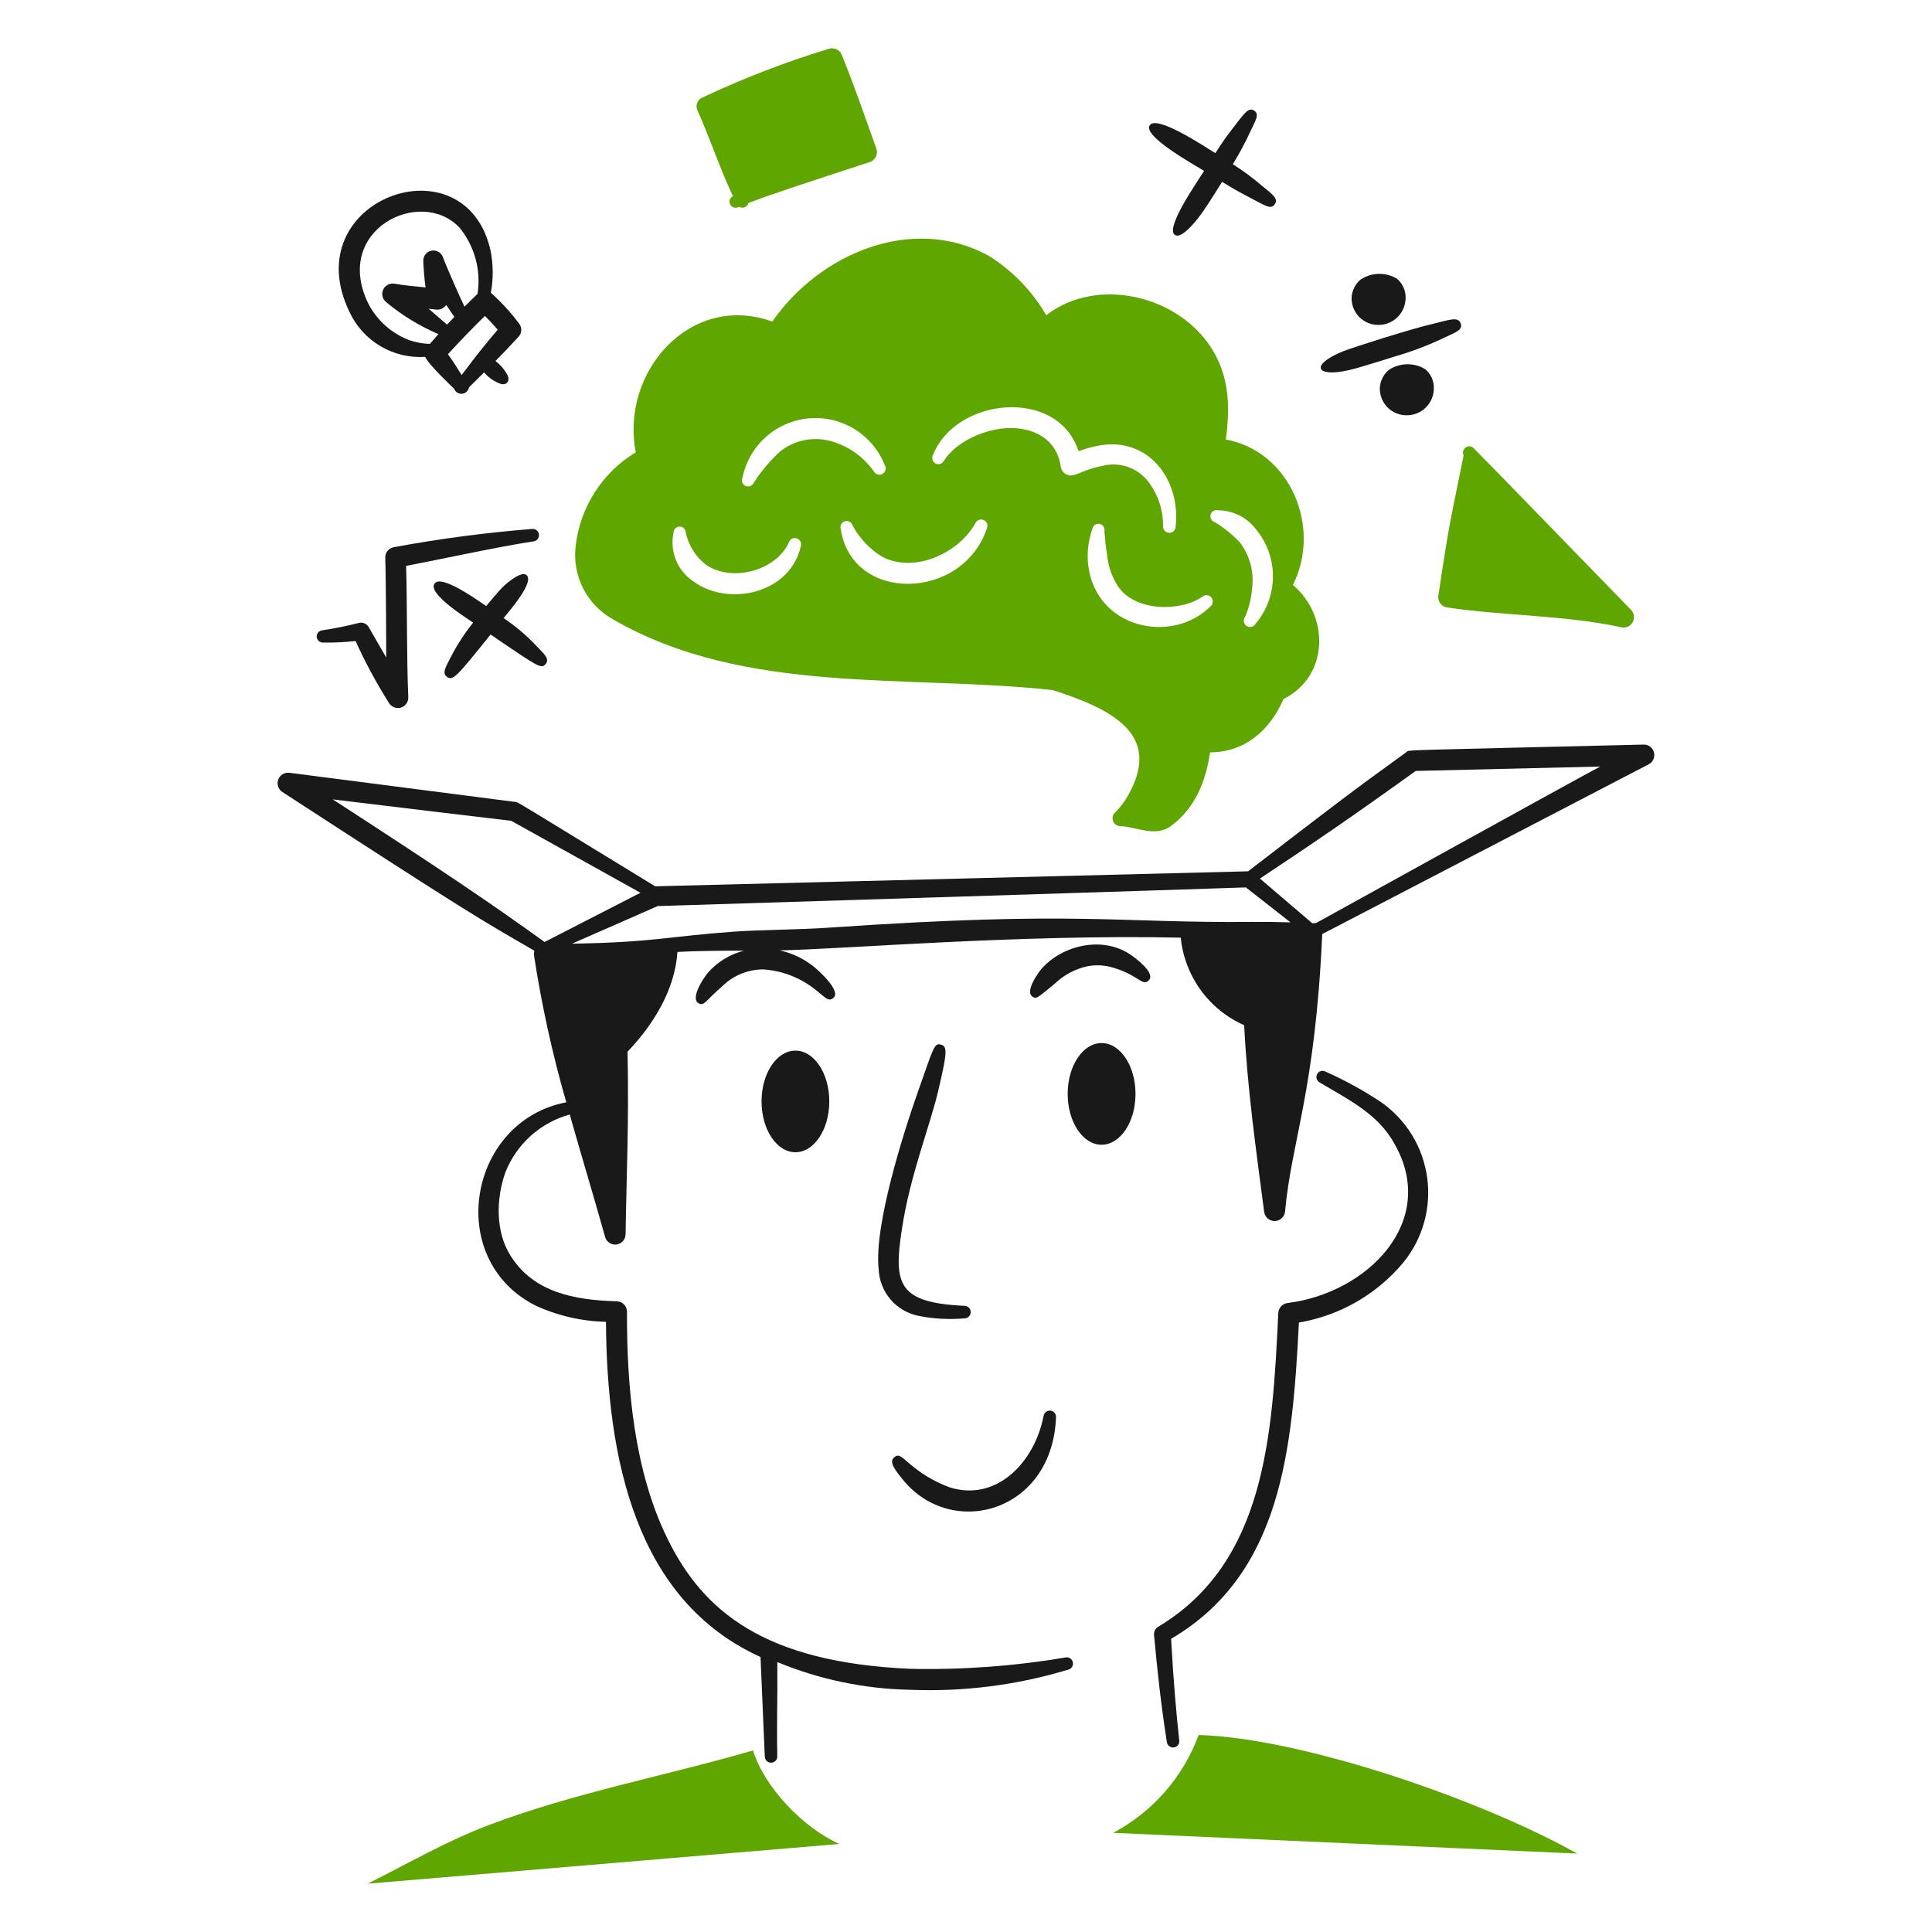 <svg width="276" height="276" viewBox="0 0 276 276" fill="none" xmlns="http://www.w3.org/2000/svg">
<path d="M131.209 155.747C129.109 161.67 124.839 175.035 125.522 181.295C125.584 182.907 126.193 184.451 127.25 185.671C128.307 186.89 129.748 187.714 131.335 188.004C133.44 188.41 135.59 188.523 137.726 188.34C137.848 188.346 137.97 188.328 138.085 188.286C138.199 188.244 138.304 188.179 138.393 188.095C138.482 188.011 138.552 187.91 138.601 187.798C138.649 187.686 138.674 187.565 138.674 187.443C138.674 187.32 138.649 187.2 138.601 187.087C138.552 186.975 138.482 186.874 138.393 186.79C138.304 186.706 138.199 186.641 138.085 186.599C137.97 186.557 137.848 186.539 137.726 186.546C128.306 186.085 127.621 183.489 128.844 175.584C129.996 167.856 132.961 160.607 134.103 155.522C135.267 150.528 135.392 149.473 134.422 149.23C133.489 148.996 133.438 149.386 131.209 155.747Z" fill="#191919"/>
<path d="M128.983 211.385C135.942 219.951 150.293 216.099 150.858 202.52C150.886 202.284 150.82 202.047 150.674 201.859C150.528 201.672 150.313 201.551 150.077 201.522C149.841 201.493 149.604 201.559 149.416 201.705C149.229 201.852 149.108 202.066 149.079 202.302C147.775 208.937 142.375 214.532 135.734 212.5C133.902 211.84 132.189 210.889 130.66 209.682C128.866 208.302 128.522 207.545 127.762 208.173C126.935 208.817 127.839 209.965 128.983 211.385Z" fill="#191919"/>
<path d="M150.682 140.526C152 139.255 153.652 138.386 155.446 138.018C156.696 137.801 157.98 137.893 159.187 138.286C162.695 139.362 163.237 140.986 164.127 140.03C165.113 138.996 162.195 136.846 161.527 136.399C157.525 133.631 151.652 135.019 148.693 138.52C148.172 139.146 146.451 141.654 147.468 142.354C148.064 142.768 148.144 142.596 150.682 140.526Z" fill="#191919"/>
<path d="M113.633 150.089C116.307 150.089 118.471 153.343 118.471 157.343C118.471 161.344 116.307 164.606 113.633 164.606C110.958 164.606 108.793 161.36 108.793 157.343C108.793 153.326 110.957 150.089 113.633 150.089Z" fill="#191919"/>
<path d="M157.367 149.007C160.043 149.007 162.215 152.261 162.215 156.271C162.215 160.282 160.043 163.534 157.367 163.534C154.691 163.534 152.527 160.289 152.527 156.271C152.527 152.254 154.695 149.007 157.367 149.007Z" fill="#191919"/>
<path d="M167.301 234.117C167.621 239.968 168.055 244.991 168.465 248.628C168.481 248.744 168.474 248.862 168.444 248.975C168.415 249.089 168.363 249.195 168.292 249.289C168.221 249.382 168.133 249.461 168.031 249.52C167.93 249.579 167.818 249.618 167.702 249.634C167.586 249.649 167.468 249.642 167.354 249.613C167.241 249.583 167.134 249.531 167.041 249.46C166.948 249.389 166.869 249.301 166.81 249.2C166.751 249.098 166.712 248.987 166.696 248.87C165.903 243.862 165.316 238.602 164.859 233.53C164.841 233.305 164.887 233.078 164.993 232.878C165.098 232.677 165.258 232.511 165.454 232.397C180.825 223.183 181.775 204.997 182.614 187.56C182.635 187.207 182.778 186.873 183.018 186.614C183.259 186.355 183.582 186.188 183.932 186.143C195.284 184.746 205.478 174.584 199.281 163.522C196.935 159.177 192.813 157.194 188.517 154.63C188.415 154.575 188.325 154.501 188.253 154.411C188.18 154.322 188.125 154.219 188.093 154.108C188.06 153.997 188.05 153.881 188.062 153.766C188.074 153.652 188.109 153.54 188.165 153.439C188.277 153.234 188.467 153.081 188.692 153.015C188.916 152.949 189.158 152.975 189.364 153.087C192.134 154.324 194.797 155.788 197.324 157.466C199.095 158.711 200.591 160.308 201.718 162.156C202.846 164.004 203.582 166.064 203.879 168.208C204.177 170.353 204.03 172.535 203.449 174.621C202.867 176.706 201.863 178.649 200.498 180.33C196.709 184.893 191.409 187.946 185.561 188.934C184.615 207.233 183.062 224.85 167.301 234.117Z" fill="#191919"/>
<path d="M55.178 93.941C55.178 93.803 55.151 83.232 55.039 79.674C55.025 79.319 55.141 78.971 55.364 78.694C55.588 78.418 55.905 78.233 56.255 78.173C62.789 76.96 69.382 76.09 76.007 75.565C76.125 75.552 76.243 75.562 76.357 75.594C76.47 75.627 76.576 75.682 76.668 75.757C76.76 75.831 76.837 75.922 76.893 76.026C76.95 76.129 76.985 76.243 76.997 76.361C77.01 76.478 76.998 76.597 76.964 76.71C76.93 76.823 76.874 76.929 76.799 77.02C76.725 77.111 76.632 77.187 76.528 77.243C76.424 77.298 76.31 77.332 76.192 77.344C71.237 78.09 62.569 79.975 58.018 80.841C58.183 86.541 58.081 94.069 58.328 99.595C58.343 99.924 58.247 100.248 58.058 100.517C57.868 100.786 57.594 100.985 57.28 101.082C56.965 101.179 56.627 101.168 56.319 101.053C56.011 100.937 55.749 100.722 55.576 100.442C53.782 97.599 52.185 94.637 50.796 91.576C49.259 91.747 47.712 91.82 46.166 91.794C45.934 91.806 45.707 91.725 45.534 91.57C45.361 91.415 45.256 91.198 45.243 90.966C45.233 90.73 45.317 90.5 45.476 90.326C45.634 90.152 45.855 90.047 46.09 90.034C47.863 89.77 49.621 89.414 51.358 88.969C51.626 88.924 51.901 88.966 52.143 89.089C52.386 89.211 52.584 89.407 52.707 89.649C52.805 89.828 55.07 93.756 55.178 93.941Z" fill="#191919"/>
<path d="M76.662 92.304C75.245 90.797 73.663 89.455 71.946 88.302C72.951 87.039 76.35 83.156 75.219 82.157C74.447 81.456 72.117 83.576 71.907 83.776C71.304 84.351 69.802 86.153 69.452 86.579C68.108 85.661 63.023 82.025 62.084 83.359C61.081 84.739 66.105 87.942 67.589 88.949C66.351 90.498 65.271 92.168 64.367 93.933C63.677 95.295 63.091 96.156 63.872 96.709C64.7 97.261 65.192 96.752 70.082 90.644C77.048 95.398 77.311 95.568 77.933 94.883C78.571 94.138 77.766 93.452 76.662 92.304Z" fill="#191919"/>
<path d="M180.402 26.642C179.054 25.477 177.621 24.413 176.116 23.46C177.057 21.934 177.904 20.353 178.653 18.724C179.343 17.217 179.992 16.317 179.139 15.789C178.311 15.274 177.809 16.116 175.5 19.127C174.867 19.955 174.178 21.009 173.619 21.88C171.842 20.776 165.186 16.36 164.235 17.917C163.284 19.473 170.434 23.437 172.014 24.411C170.91 26.182 166.411 32.605 167.845 33.562C168.744 34.179 170.674 31.787 171.243 31.054C172.089 29.964 173.155 28.268 174.58 25.979C175.918 26.792 176.436 27.113 177.973 27.923C180.799 29.397 181.543 30.012 182.113 29.173C182.636 28.386 181.876 27.827 180.402 26.642Z" fill="#191919"/>
<path d="M192.725 52.873C193.884 52.627 198.031 51.315 199.165 50.952C201.646 50.244 204.062 49.326 206.387 48.209C207.977 47.461 209.009 47.134 208.669 46.197C208.291 45.158 207.033 45.712 204.366 46.347C201.744 46.947 193.129 49.659 191.886 50.181C187.147 52.077 187.846 53.985 192.725 52.873Z" fill="#191919"/>
<path d="M199.577 39.823C198.784 39.344 197.871 39.102 196.945 39.124C196.02 39.147 195.12 39.432 194.351 39.948C193.977 40.267 193.673 40.658 193.455 41.098C193.237 41.537 193.111 42.017 193.084 42.507C193.069 43.017 193.157 43.525 193.343 44.001C193.528 44.476 193.808 44.909 194.165 45.274C194.522 45.639 194.95 45.928 195.421 46.124C195.892 46.32 196.398 46.419 196.909 46.415C197.423 46.419 197.932 46.32 198.406 46.124C198.881 45.929 199.313 45.641 199.675 45.277C200.037 44.913 200.323 44.481 200.517 44.005C200.71 43.53 200.807 43.02 200.801 42.507C200.806 41.997 200.699 41.492 200.487 41.028C200.276 40.565 199.965 40.153 199.577 39.823Z" fill="#191919"/>
<path d="M203.61 52.741C202.819 52.26 201.907 52.015 200.981 52.036C200.055 52.057 199.155 52.342 198.386 52.858C198.012 53.176 197.708 53.567 197.49 54.007C197.272 54.446 197.146 54.925 197.119 55.415C197.104 55.926 197.192 56.434 197.378 56.909C197.564 57.385 197.843 57.818 198.2 58.183C198.558 58.548 198.985 58.837 199.456 59.033C199.927 59.23 200.434 59.329 200.944 59.325C201.458 59.33 201.968 59.232 202.444 59.037C202.919 58.842 203.351 58.554 203.714 58.19C204.076 57.825 204.362 57.392 204.555 56.916C204.748 56.439 204.843 55.929 204.836 55.415C204.841 54.907 204.733 54.403 204.522 53.941C204.31 53.479 203.999 53.069 203.61 52.741Z" fill="#191919"/>
<path d="M233.026 87.148C232.896 87.009 210.589 64.032 210.451 63.949C210.29 63.824 210.093 63.757 209.889 63.759C209.686 63.761 209.489 63.832 209.331 63.96C209.174 64.088 209.064 64.266 209.02 64.465C208.977 64.663 209.002 64.871 209.091 65.053C207.297 73.989 207.144 73.929 205.477 85.107C205.448 85.298 205.458 85.493 205.505 85.681C205.552 85.868 205.635 86.045 205.751 86.2C205.866 86.355 206.011 86.486 206.178 86.585C206.344 86.683 206.528 86.748 206.719 86.776C214.799 87.986 223.714 87.88 231.613 89.612C231.923 89.683 232.248 89.653 232.54 89.526C232.832 89.398 233.075 89.18 233.234 88.904C233.392 88.628 233.458 88.308 233.42 87.992C233.383 87.676 233.245 87.38 233.026 87.148Z" fill="#60A600"/>
<path d="M74.095 48.086C74.325 47.831 74.457 47.503 74.466 47.16C74.476 46.817 74.362 46.482 74.146 46.215C72.957 44.619 71.608 43.148 70.121 41.825C70.491 39.824 70.475 37.771 70.075 35.776C66.44 19.683 42.076 28.489 49.947 44.608C50.897 46.634 52.437 48.326 54.364 49.462C56.291 50.599 58.517 51.127 60.749 50.979C61.071 51.934 64.674 55.346 64.87 55.533C64.954 55.76 65.11 55.953 65.314 56.083C65.519 56.213 65.76 56.272 66.002 56.251C66.243 56.23 66.471 56.13 66.65 55.967C66.829 55.804 66.949 55.586 66.992 55.348C67.71 54.626 68.434 53.912 69.156 53.198C69.707 53.848 70.399 54.363 71.18 54.703C72.365 55.288 73.03 54.387 72.388 53.387C71.981 52.679 71.434 52.062 70.78 51.573C71.861 50.476 72.79 49.51 74.095 48.086ZM58.593 48.638C55.998 47.687 53.856 45.792 52.596 43.332C47.497 32.833 60.073 26.62 65.638 32.513C66.709 33.822 67.492 35.341 67.937 36.972C68.382 38.603 68.478 40.31 68.22 41.981C67.598 42.584 66.978 43.193 66.353 43.809C65.689 42.399 64.007 38.683 63.245 36.665C63.113 36.354 62.876 36.098 62.575 35.944C62.274 35.789 61.929 35.745 61.598 35.819C61.268 35.892 60.974 36.08 60.768 36.348C60.562 36.616 60.456 36.948 60.469 37.286C60.514 38.549 60.623 39.809 60.796 41.06C59.285 40.9 58.048 40.818 56.359 40.532C56.034 40.473 55.698 40.524 55.405 40.677C55.112 40.83 54.878 41.076 54.741 41.377C54.603 41.678 54.57 42.016 54.646 42.337C54.722 42.659 54.903 42.947 55.16 43.154C57.414 45.035 59.931 46.577 62.631 47.73C62.215 48.195 61.806 48.661 61.405 49.131C60.449 49.1 59.502 48.933 58.593 48.635V48.638ZM63.867 46.375C63.867 46.375 61.543 44.378 61.224 44.101C61.584 44.142 61.954 44.176 62.314 44.226C62.591 44.258 62.871 44.213 63.124 44.096C63.377 43.979 63.593 43.795 63.748 43.564C64.126 44.135 64.512 44.706 64.907 45.275C64.781 45.402 64.087 46.133 63.867 46.368V46.375ZM65.943 53.581C64.977 52.033 64.904 51.874 63.989 50.605C65.507 48.933 67.668 46.702 69.273 45.127C69.914 45.769 70.417 46.304 71.094 47.106C69.213 49.338 68.494 50.199 65.943 53.578V53.581Z" fill="#191919"/>
<path d="M125.194 21.237C123.434 16.299 122.124 12.474 120.261 7.851C120.126 7.506 119.868 7.223 119.537 7.057C119.206 6.891 118.825 6.854 118.467 6.952C112.262 8.839 106.201 11.174 100.333 13.938C100.003 14.078 99.743 14.343 99.608 14.675C99.473 15.007 99.475 15.378 99.612 15.709C101.406 19.692 102.829 24.058 104.703 28.013C104.6 28.064 104.508 28.136 104.432 28.223C104.356 28.311 104.298 28.412 104.261 28.522C104.225 28.632 104.21 28.748 104.219 28.863C104.227 28.978 104.258 29.091 104.309 29.195C104.361 29.298 104.433 29.39 104.52 29.466C104.607 29.542 104.709 29.6 104.819 29.636C104.928 29.673 105.044 29.688 105.16 29.679C105.275 29.671 105.388 29.64 105.491 29.588L105.6 29.539C105.719 29.609 105.852 29.65 105.989 29.66C106.126 29.67 106.264 29.648 106.391 29.596C106.519 29.544 106.632 29.464 106.724 29.36C106.815 29.258 106.881 29.135 106.917 29.002C110.41 27.657 115.067 26.163 124.262 23.148C124.45 23.086 124.624 22.987 124.774 22.857C124.923 22.727 125.045 22.567 125.132 22.389C125.219 22.211 125.269 22.017 125.279 21.819C125.29 21.621 125.261 21.423 125.194 21.237Z" fill="#60A600"/>
<path d="M184.7 83.555C188.84 75.362 184.353 64.474 175.113 62.787C175.751 58.137 175.614 53.817 173.135 49.854C168.343 42.16 156.721 39.421 149.456 45.031C147.469 41.596 144.675 38.697 141.314 36.585C130.441 30.549 117.136 36.153 110.322 45.938C98.685 41.724 88.586 53.075 90.823 64.616C88.457 66.043 86.452 67.996 84.962 70.324C83.473 72.651 82.539 75.29 82.234 78.036C81.987 80.113 82.364 82.216 83.317 84.077C84.27 85.938 85.756 87.473 87.586 88.486C106.434 99.388 129.692 96.295 150.422 98.593C159.083 101.367 165.634 104.927 161.494 112.986C160.929 114.145 160.175 115.202 159.263 116.113C159.108 116.267 159.002 116.463 158.958 116.676C158.914 116.89 158.933 117.111 159.013 117.314C159.094 117.517 159.232 117.691 159.41 117.816C159.589 117.941 159.8 118.011 160.018 118.018C162.317 118.095 165.059 119.674 167.332 117.968C170.722 115.436 172.271 111.62 172.867 107.48C177.748 107.48 181.423 104.383 183.355 99.857C189.841 96.654 189.984 88.044 184.7 83.555ZM114.399 78.035C112.867 84.845 104.021 86.711 99.059 83.059C97.943 82.318 97.076 81.259 96.569 80.019C96.062 78.78 95.939 77.416 96.216 76.106C96.214 75.873 96.304 75.65 96.467 75.484C96.63 75.318 96.852 75.223 97.084 75.221C97.317 75.219 97.54 75.309 97.706 75.472C97.872 75.635 97.966 75.857 97.969 76.089C98.356 77.888 99.354 79.498 100.795 80.643C104.507 83.244 110.847 81.564 112.697 77.482C112.734 77.37 112.792 77.266 112.868 77.177C112.944 77.088 113.037 77.014 113.142 76.961C113.246 76.907 113.361 76.875 113.478 76.866C113.595 76.857 113.712 76.871 113.824 76.907C113.936 76.943 114.039 77.001 114.129 77.077C114.218 77.153 114.292 77.246 114.345 77.351C114.398 77.456 114.431 77.57 114.44 77.687C114.449 77.804 114.435 77.922 114.399 78.034V78.035ZM111.529 64.418C110.059 65.754 108.768 67.274 107.687 68.939C107.598 69.155 107.427 69.327 107.212 69.418C106.997 69.509 106.755 69.512 106.538 69.425C106.431 69.382 106.333 69.318 106.251 69.236C106.168 69.155 106.103 69.058 106.058 68.951C106.014 68.844 105.991 68.729 105.991 68.613C105.991 68.497 106.015 68.382 106.06 68.276C106.512 66.02 107.682 63.971 109.397 62.437C111.111 60.902 113.276 59.964 115.568 59.763C117.86 59.563 120.155 60.11 122.11 61.324C124.064 62.537 125.573 64.351 126.41 66.494C126.468 66.597 126.505 66.71 126.518 66.827C126.532 66.944 126.522 67.062 126.489 67.175C126.456 67.289 126.401 67.394 126.327 67.486C126.253 67.578 126.162 67.654 126.059 67.71C125.849 67.821 125.604 67.846 125.376 67.779C125.149 67.711 124.957 67.557 124.841 67.35C123.331 65.204 121.113 63.659 118.576 62.987C117.37 62.674 116.108 62.64 114.886 62.889C113.665 63.138 112.516 63.662 111.529 64.423V64.418ZM140.989 75.465C137.539 85.828 121.739 86.239 120.104 75.574C120.069 75.464 120.057 75.348 120.067 75.233C120.077 75.118 120.109 75.006 120.163 74.904C120.216 74.801 120.289 74.71 120.378 74.636C120.466 74.562 120.568 74.506 120.679 74.471C120.789 74.436 120.905 74.424 121.02 74.434C121.135 74.444 121.247 74.477 121.349 74.53C121.452 74.583 121.543 74.656 121.617 74.745C121.691 74.833 121.747 74.936 121.782 75.046C122.773 76.894 124.238 78.445 126.025 79.54C130.695 81.967 136.995 78.975 139.345 74.744C139.443 74.528 139.622 74.359 139.844 74.275C140.065 74.19 140.311 74.196 140.528 74.291C140.636 74.338 140.733 74.405 140.815 74.49C140.897 74.575 140.961 74.675 141.004 74.784C141.047 74.894 141.067 75.011 141.065 75.128C141.062 75.246 141.036 75.362 140.989 75.469V75.465ZM152.251 67.722C152.059 67.608 151.895 67.452 151.77 67.266C151.645 67.081 151.564 66.87 151.531 66.649C150.959 62.698 147.68 61.112 144.25 61.147C140.751 61.195 136.545 63.099 134.84 65.838C134.732 66.042 134.549 66.196 134.329 66.267C134.11 66.337 133.872 66.319 133.665 66.216C133.459 66.113 133.302 65.933 133.226 65.716C133.151 65.498 133.164 65.259 133.262 65.05C136.504 56.753 151.092 55.265 154.079 64.454C155.022 64.107 155.991 63.838 156.977 63.65C164.111 62.339 168.732 68.618 167.94 75.283C167.934 75.401 167.904 75.516 167.853 75.622C167.802 75.728 167.73 75.823 167.642 75.901C167.554 75.979 167.451 76.039 167.339 76.077C167.228 76.115 167.11 76.13 166.992 76.122C166.755 76.103 166.535 75.993 166.378 75.814C166.222 75.636 166.141 75.403 166.153 75.166C166.183 73.121 165.592 71.115 164.46 69.411C163.763 68.253 162.713 67.349 161.464 66.833C160.215 66.317 158.834 66.215 157.523 66.544C154.249 67.165 153.432 68.416 152.251 67.726V67.722ZM172.943 86.602C167.511 92.11 156.43 89.874 155.437 80.547C155.276 78.879 155.479 77.196 156.034 75.614C156.046 75.497 156.081 75.383 156.138 75.28C156.195 75.177 156.272 75.086 156.365 75.013C156.457 74.94 156.564 74.886 156.677 74.855C156.791 74.824 156.91 74.816 157.027 74.832C157.144 74.848 157.256 74.887 157.358 74.947C157.459 75.007 157.548 75.087 157.618 75.181C157.688 75.276 157.738 75.384 157.765 75.499C157.793 75.614 157.797 75.733 157.778 75.849C157.848 77.067 157.986 78.279 158.192 79.481C158.352 81.015 158.878 82.488 159.726 83.776C162.165 87.408 168.703 87.405 171.771 85.234C171.861 85.157 171.965 85.099 172.077 85.062C172.189 85.025 172.308 85.011 172.426 85.021C172.543 85.03 172.658 85.063 172.763 85.117C172.868 85.171 172.962 85.245 173.038 85.335C173.193 85.517 173.27 85.752 173.252 85.99C173.235 86.228 173.123 86.45 172.943 86.606V86.602ZM179.357 89.116C179.297 89.223 179.216 89.316 179.119 89.389C179.022 89.463 178.911 89.516 178.793 89.546C178.675 89.575 178.552 89.58 178.431 89.56C178.311 89.54 178.196 89.496 178.094 89.43C177.991 89.364 177.903 89.278 177.835 89.177C177.767 89.075 177.721 88.961 177.698 88.841C177.676 88.722 177.679 88.599 177.706 88.48C177.733 88.361 177.784 88.249 177.856 88.15C178.41 86.893 178.746 85.55 178.851 84.18C179.027 83 178.962 81.796 178.661 80.641C178.36 79.487 177.828 78.405 177.098 77.461C176.053 76.356 174.865 75.394 173.566 74.602C173.341 74.541 173.148 74.394 173.031 74.192C172.913 73.99 172.881 73.75 172.941 73.524C173.001 73.298 173.149 73.105 173.351 72.988C173.553 72.871 173.793 72.839 174.019 72.899C175.05 72.908 176.066 73.149 176.991 73.605C177.916 74.061 178.727 74.719 179.362 75.532C180.968 77.432 181.848 79.84 181.847 82.327C181.846 84.815 180.964 87.222 179.357 89.121V89.116Z" fill="#60A600"/>
<path d="M52.523 269.1C58.277 266.215 63.931 262.936 69.978 260.663C82.282 256.041 95.03 253.709 107.577 250.062C109.179 255.32 114.782 261.157 119.916 263.422L52.523 269.1Z" fill="#60A600"/>
<path d="M159.023 261.835C164.674 258.834 169.021 253.857 171.235 247.854C186.065 248.306 211.444 257.029 225.317 264.796L159.023 261.835Z" fill="#60A600"/>
<path d="M234.795 106.369C198.625 107.254 201.43 107.076 200.885 107.473C193.04 113.124 190.56 115.047 178.297 124.472L93.597 126.614C72.782 113.901 74.049 114.608 73.626 114.566L41.368 110.4C41.028 110.352 40.681 110.422 40.385 110.599C40.09 110.776 39.865 111.049 39.747 111.373C39.629 111.696 39.626 112.05 39.738 112.375C39.85 112.701 40.07 112.978 40.362 113.16C67.613 130.866 68.162 131.07 76.346 135.825C76.272 136.041 76.253 136.272 76.289 136.497C77.375 143.581 78.915 150.587 80.897 157.473C66.959 160.115 63.421 179.806 76.434 186.474C79.612 187.951 83.062 188.753 86.566 188.831C86.704 208.412 90.791 228.619 108.646 236.717L109.257 250.959C109.262 251.076 109.29 251.191 109.34 251.298C109.389 251.404 109.459 251.5 109.546 251.579C109.632 251.659 109.734 251.721 109.844 251.761C109.954 251.801 110.071 251.819 110.189 251.814C110.306 251.809 110.421 251.781 110.528 251.732C110.634 251.682 110.73 251.612 110.81 251.526C110.889 251.439 110.951 251.338 110.991 251.228C111.031 251.117 111.049 251 111.044 250.883C110.942 246.442 111.098 242.263 111.044 237.436C117.037 239.92 123.44 241.263 129.926 241.395C137.587 241.714 145.247 240.745 152.588 238.528C152.703 238.502 152.811 238.454 152.907 238.386C153.003 238.318 153.085 238.232 153.147 238.133C153.21 238.033 153.253 237.922 153.273 237.807C153.292 237.691 153.289 237.572 153.263 237.458C153.238 237.343 153.189 237.235 153.122 237.139C153.054 237.043 152.968 236.961 152.868 236.898C152.769 236.835 152.658 236.793 152.542 236.773C152.427 236.753 152.308 236.756 152.193 236.782C144.878 238.022 137.461 238.564 130.043 238.401C109.195 237.495 100.417 230.177 95.34 219.783C90.593 210.123 89.528 198.161 89.57 187.4C89.572 187.01 89.421 186.634 89.15 186.354C88.879 186.073 88.509 185.91 88.118 185.899C81.955 185.728 76.164 184.589 72.912 179.348C70.787 175.97 70.849 171.261 72.2 167.472C72.987 165.477 74.227 163.693 75.823 162.26C77.418 160.827 79.325 159.785 81.392 159.216C83.048 165.086 84.827 170.919 86.447 176.722C86.546 177.063 86.763 177.357 87.06 177.552C87.356 177.747 87.713 177.83 88.065 177.785C88.417 177.74 88.742 177.571 88.98 177.309C89.219 177.046 89.356 176.707 89.366 176.352C89.504 167.52 89.859 160.703 89.652 150.242C93.361 146.351 96.414 141.402 96.777 135.995C99.879 135.813 104.006 135.812 106.286 135.81C104.305 136.313 102.52 137.398 101.161 138.923C100.333 139.91 98.64 142.649 99.769 143.309C100.612 143.782 100.652 143.072 103.173 140.902C104.729 139.361 106.828 138.493 109.019 138.487C111.62 138.654 114.116 139.581 116.195 141.154C117.851 142.373 118.265 143.224 119.064 142.554C120.187 141.605 117.111 138.81 116.413 138.227C114.961 137.014 113.238 136.171 111.389 135.769C120.126 135.614 145.787 133.445 168.679 133.951C168.948 136.651 169.929 139.231 171.52 141.428C173.112 143.625 175.257 145.361 177.738 146.458C178.188 155.481 179.423 164.187 180.598 173.139C180.648 173.502 180.83 173.835 181.108 174.073C181.387 174.312 181.743 174.44 182.109 174.434C182.476 174.427 182.828 174.287 183.098 174.039C183.368 173.791 183.538 173.453 183.576 173.088C184.542 162.738 187.872 156.008 188.892 133.439L235.536 109.182C235.834 109.024 236.07 108.77 236.205 108.462C236.34 108.153 236.367 107.807 236.281 107.481C236.195 107.155 236.002 106.868 235.732 106.666C235.462 106.464 235.132 106.36 234.795 106.369ZM77.795 134.571C70.067 128.985 62.485 123.887 47.533 114.197C51.224 114.658 71.805 117.124 73.031 117.259L91.495 127.538L77.795 134.571ZM178.84 131.703C159.418 131.877 154.087 130.083 118.743 132.501C114.159 132.834 108.431 132.817 104.712 133.105C95.706 133.747 93.153 134.64 81.715 134.81C86.182 132.856 93.277 129.748 93.95 129.44C95.964 129.397 176.474 126.848 177.983 126.773L184.357 131.767C182.525 131.708 180.686 131.687 178.84 131.703ZM188.018 131.858C187.909 131.858 187.561 131.913 187.484 131.908L179.991 125.51C187.502 120.517 192.721 116.991 202.243 110.135L228.601 109.506C224.366 111.762 192.039 129.635 188.018 131.858Z" fill="#191919"/>
</svg>
